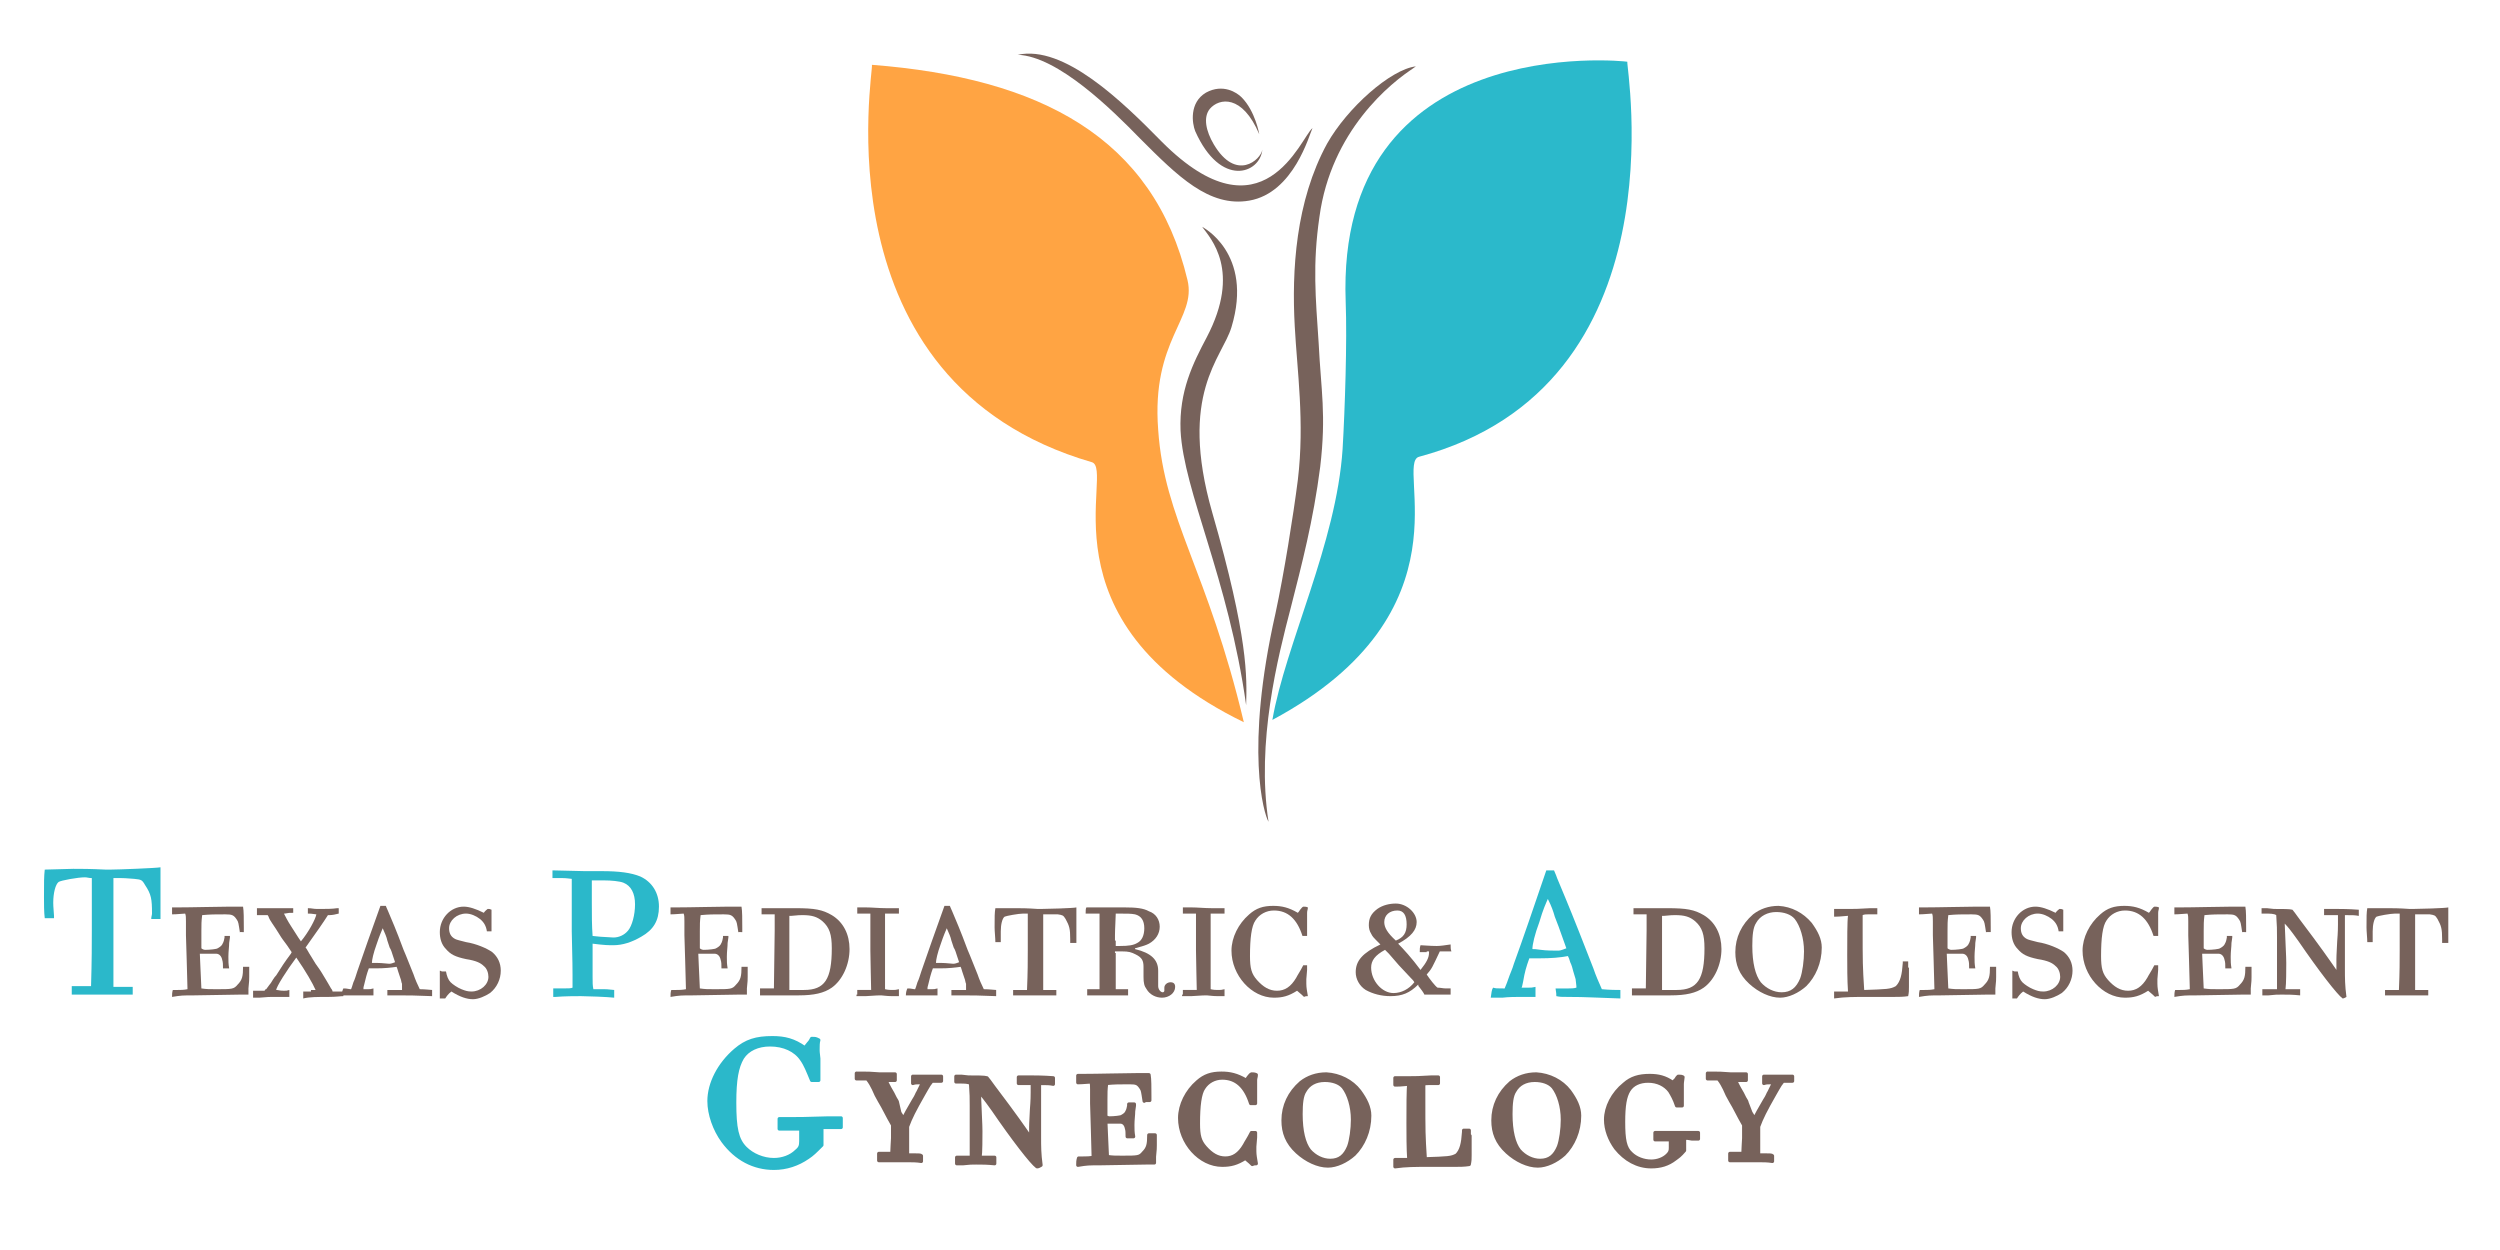 <?xml version="1.0" encoding="utf-8"?>
<!-- Generator: Adobe Illustrator 25.4.1, SVG Export Plug-In . SVG Version: 6.00 Build 0)  -->
<svg version="1.1" baseProfile="tiny" id="Layer_1" xmlns="http://www.w3.org/2000/svg" xmlns:xlink="http://www.w3.org/1999/xlink"
	 x="0px" y="0px" viewBox="0 0 324 162" overflow="visible" xml:space="preserve">
<g id="Favorite">
</g>
<path fill-rule="evenodd" fill="none" stroke="#72727C" stroke-width="1.991" stroke-linecap="round" stroke-miterlimit="10" d="
	M425.7,52"/>
<path fill-rule="evenodd" fill="#FFA443" d="M153.9,36.3c1.2,5-4.7,7.7-3.8,19.4c0.8,11.7,6.4,18.1,11.1,37.9
	c-26.9-13.1-16.6-32.8-19.7-33.7C105.7,49.5,113.3,8.9,113,8.4C134.8,10.1,149.5,17.8,153.9,36.3z"/>
<path fill-rule="evenodd" fill="#2BB9CB" d="M174.4,39.1c0.2,5.1-0.1,14-0.4,19.1c-0.8,12.2-7.4,25.3-9.1,35.1
	c26.1-14,15.8-33.2,19-34.1C218.2,50,210.7,8.5,210.9,8C210.4,7.9,173.1,4,174.4,39.1z"/>
<path fill="#77625B" d="M172,18.6c-4.1,7.5-4.6,16.5-4.2,23.7c0.3,5.7,1.3,12.4,0.4,19.9c-0.6,4.7-1.8,12.2-2.9,17.3
	c-4,17.7-1.5,26-0.9,27c-1.6-10.3,1.2-21.3,2.9-27.8c1.4-5.5,2.9-11.2,3.8-18.2c0.8-6.8,0.1-9.9-0.2-16c-0.4-6-0.8-10.2,0.1-16.4
	c1.5-11.1,9.2-17.4,12.4-19.4c-0.6,0.4-0.5,0.3,0.1-0.1C180.2,9,174.6,14,172,18.6z"/>
<path fill="#77625B" d="M150.6,18.4c-5.2-5.3-12.7-12.6-18.7-11.3c5.2,0.2,12.2,7.1,15.9,10.9c4.8,4.8,8.9,8.9,14.1,8
	c5.8-1,7.8-8.6,8.2-9.4C168.6,17.8,163.7,31.5,150.6,18.4z"/>
<path fill="#77625B" d="M157.3,18.7c-1-1.7-1.4-3.5-0.5-4.6c1.2-1.4,4.2-1.9,6.4,3.3c0,0-0.5-3-2.3-4.8c-0.6-0.6-2.4-1.8-4.6-0.6
	c-2.2,1.3-1.8,4-1.4,5c3.3,7.4,8.4,5.5,8.7,2.4C163.4,20.7,160.2,23.6,157.3,18.7z"/>
<path fill="#77625B" d="M159.6,42.4c2.9-9.6-3.8-13-3.8-13c1.1,1.5,5.1,5.7,0.6,14.3c-1.8,3.4-3.6,7-3.4,12.1
	c0.4,7.9,6.2,19.1,8.5,35.6c0.1-3.6,0.3-8.7-4.4-25C152.7,51,158.4,46.4,159.6,42.4z"/>
<rect y="0" fill-rule="evenodd" fill="none" width="324" height="162"/>
<g>
	<path fill="#2BB8CA" d="M14.7,114c0,0.8,0,3.9,0,7.7l0,6.2c0.1,0,0.1,0,0.2,0c0.1,0,0.2,0,0.3,0c0.2,0,0.3,0,0.4,0l1.6,0v0.2v0.3
		v0.2v0.3c-0.2,0-0.3,0-0.3,0l-0.7,0l-6.2,0H9.7H9.3v-0.2v-0.3c0-0.1,0-0.1,0-0.6l0.4,0l0.5,0c0.2,0,0.4,0,0.6,0c0.1,0,0.3,0,0.5,0
		c0.3,0,0.4,0,0.5,0c0.1-3.3,0.1-5.5,0.1-7.2l0-6.8c-0.4,0-0.6-0.1-0.9-0.1c-0.9,0-3.1,0.4-3.4,0.6c-0.4,0.3-0.7,1.4-0.7,2.7
		c0,0.3,0,0.3,0.1,1.7v0.3c-0.2,0-0.3,0-0.5,0H6H5.8c-0.1-0.7-0.1-2-0.1-2.7c0-2,0-2.7,0.1-3.6l3.7-0.1c0.9,0,2.2,0,4.2,0.1h0.6
		c1,0,6.1-0.2,6.5-0.3c0,0.4,0,1.4,0,3.9v1.4v0.9v0.5c-0.2,0-0.2,0-0.7,0h-0.2h-0.3c0-0.3,0.1-0.5,0.1-0.7c0-1.9-0.1-2.5-0.9-3.7
		c-0.4-0.7-0.5-0.7-1.4-0.8c-0.3,0-1-0.1-1.7-0.1l-0.7,0H14.7z"/>
	<path fill="#77625B" d="M31.1,120.9c-0.2-1.3-0.2-1.4-0.4-1.7c-0.4-0.6-0.6-0.7-1.5-0.7c-1.4,0-1.9,0-3,0.1
		c-0.1,0.8-0.1,1.2-0.1,2.1c0,0,0,0.8,0,2.2c0.1,0.1,0.3,0.2,0.5,0.2c0.6,0,1.5-0.1,1.6-0.2c0.2-0.1,0.5-0.3,0.6-0.5
		c0.1-0.2,0.2-0.3,0.3-0.9l0-0.2l0.1,0h0.2c0.1,0,0.1,0,0.4,0l0,0.2l-0.1,0.7c0,0.5-0.1,1.1-0.1,1.8c0,0.6,0,0.9,0.1,1.5
		c-0.2,0-0.2,0-0.4,0c-0.2,0-0.2,0-0.4,0c0-0.5,0-0.8-0.1-1.1c-0.1-0.5-0.4-0.8-0.8-0.8c-0.1,0-0.3,0-0.4,0l-0.5,0h-0.5
		c-0.1,0-0.3,0-0.7,0c0,0.6,0.1,1.8,0.2,4.5c0.7,0.1,1,0.1,1.9,0.1c2.1,0,2.3,0,2.8-0.6c0.6-0.6,0.7-1.1,0.7-2.3c0.2,0,0.3,0,0.8,0
		v0.2l0,1.1c0,0.3,0,0.6-0.1,1.5c0,0.4,0,0.5,0,0.8c-0.5,0-0.7,0-1.1,0c-0.3,0-5.5,0.1-6,0.1c-1.4,0-1.6,0-2.8,0.2
		c0-0.3,0-0.6,0.1-0.9c0.2,0,0.3,0,0.6,0c0.4,0,0.8,0,1.3-0.1c0-0.8-0.2-6.7-0.2-7c0-0.5,0-0.6,0-1.3c0-0.2,0-0.4,0-0.5
		c0-0.4,0-0.8-0.1-1c-0.2,0-1.1,0.1-1.7,0.1l0-0.8c0,0,0-0.1,0-0.1c0.3,0,0.4,0,0.6,0c1.9,0,5.6-0.1,6.9-0.1l1,0c0.4,0,0.4,0,0.7,0
		c0.1,0.5,0.1,1.7,0.1,2.7c0,0.3,0,0.3,0,0.6H31.1z"/>
	<path fill="#77625B" d="M40.3,128.3c0.2,0,0.3,0,0.6,0c-0.4-0.9-1.2-2.3-2.5-4.2c-1.2,1.6-2.6,3.8-2.6,4.2c0.3,0,0.4,0.1,1,0.1
		c0.3,0,0.4,0,0.7-0.1c0,0.3,0,0.3,0,0.4v0.5l-0.2,0H37l-0.4,0l-1.3,0c-0.3,0-0.6,0-1.7,0.1l-0.4,0c-0.2,0-0.2,0-0.4,0
		c0-0.3,0-0.5,0-0.6c0-0.1,0-0.2,0-0.3h0.3c0.2,0,0.4,0,0.7,0c0.3,0,0.4,0,0.5,0c0-0.1,0.1-0.2,0.2-0.2c0.3-0.4,0.5-0.7,0.6-0.8
		c0.2-0.3,0.4-0.7,0.7-1c0.7-1.1,1-1.6,1.9-2.8l0.1-0.2c-0.4-0.6-0.8-1.2-1.2-1.7c-0.1-0.1-0.8-1.3-1.3-2c-0.2-0.3-0.4-0.6-0.5-0.9
		c0-0.1-0.1-0.1-0.1-0.2h-0.1h-0.3c0,0-0.1,0-0.2,0h-0.1l-0.5,0h-0.2v-0.1c0,0,0-0.2,0-0.4V118c0-0.1,0-0.1,0-0.3c0.2,0,0.2,0,0.3,0
		l0.5,0l0.6,0H35c0.1,0,1.8,0,2.1,0c0.3,0,0.5,0,0.9,0v0.1v0.1c0,0.2,0,0.2,0,0.4c-0.5,0-0.6,0-1.1,0.1h-0.1c0.1,0.2,0.5,1,0.9,1.6
		c0.6,0.9,0.8,1.3,1.3,2c1-1.2,1.9-2.9,2-3.5c-0.7-0.1-0.8-0.1-1.1-0.1c0-0.2,0-0.5,0-0.7c0.5,0,0.7,0.1,1.2,0.1h0.4
		c0.7,0,1.6,0,2.2-0.1h0.2c0,0.3,0,0.5,0,0.7c-0.4,0.1-0.8,0.2-1.2,0.2h-0.2c-0.5,0.8-1.4,2.1-2.9,4.2c0.1,0.1,0.1,0.1,0.5,0.8
		c0.1,0.2,0.4,0.6,0.8,1.3c0.8,1.1,0.8,1.2,1.3,2c0.2,0.3,0.4,0.7,0.7,1.2c0.1,0.1,0.2,0.3,0.2,0.4h0l0.3,0h0.2c0.2,0,0.3,0,0.7,0
		l0.2,0c0,0.1,0,0.1,0,0.2v0.4c-0.4,0-0.9,0.1-1.9,0.1c-1.5,0-2.5,0-3.3,0.2v-0.7c0,0,0-0.1,0-0.2c0.2,0,0.2,0,0.7,0H40.3z"/>
	<path fill="#77625B" d="M52.1,127.5c-0.1-0.2-0.1-0.5-0.2-0.7c-0.1-0.3-0.2-0.6-0.3-0.9c-0.1-0.3-0.1-0.4-0.2-0.6
		c-0.7,0.1-1.5,0.2-2.7,0.2c-0.6,0-0.7,0-0.9,0c-0.3,0.8-0.4,1.3-0.6,2.1c-0.1,0.3-0.1,0.4-0.1,0.6c0.2,0,0.3,0,0.6,0
		c0.3,0,0.3,0,0.7-0.1c0,0.4,0,0.5,0,0.9h-0.2l-0.4,0c-0.2,0-0.5,0-0.8,0c-0.4,0-1.1,0-1.6,0c-0.4,0-0.6,0-0.8,0h-0.3
		c0-0.4,0.1-0.7,0.2-0.9c0.3,0,0.3,0,0.9,0.1l0.1,0c0.1-0.2,0.1-0.3,0.3-0.9c0.2-0.4,0.3-0.8,0.5-1.4c0.8-2.3,1.8-5.2,3-8.5
		c0.1,0,0.3,0,0.3,0c0.1,0,0.2,0,0.4,0c0.1,0.2,0.1,0.3,0.3,0.7c0.5,1.2,1,2.3,2,5c0.4,0.9,0.8,2,1.3,3.2c0.2,0.6,0.5,1.3,0.8,1.9
		c0.7,0,1.4,0.1,1.6,0.1v0.3l0,0.3v0.2c-2.3-0.1-3-0.1-4.8-0.1c-0.6,0-0.7,0-1,0c0-0.1,0-0.3,0-0.7h0.2l1,0c0.2,0,0.5,0,0.7,0l0-0.1
		L52.1,127.5z M50.2,121.9c-0.1-0.5-0.3-0.9-0.6-1.6c-0.2,0.5-0.4,0.9-0.8,2.1c-0.4,1.1-0.6,2-0.6,2.4c0.2,0,0.3,0,0.8,0
		c0.5,0,1.2,0.1,1.4,0.1c0.2,0,0.3,0,0.8-0.2l-0.3-0.9c-0.1-0.3-0.2-0.7-0.4-1L50.2,121.9z"/>
	<path fill="#77625B" d="M57.8,125.9c0.1,0.6,0.3,1.1,0.6,1.4c0.3,0.3,0.9,0.7,1.4,0.9c0.5,0.2,0.8,0.3,1.3,0.3
		c1.2,0,2.2-0.9,2.2-1.9c0-0.5-0.2-1.1-0.6-1.4c-0.4-0.4-1-0.7-2.3-0.9c-1.4-0.3-2-0.6-2.6-1.3c-0.6-0.6-0.8-1.4-0.8-2.2
		c0-1.8,1.4-3.3,3.1-3.3c0.7,0,1.6,0.3,2.6,0.8c0.2-0.3,0.4-0.4,0.5-0.5h0.1c0.1,0,0.2,0,0.4,0.1v0.2l0,0.6c0,0.4,0,1.1,0,1.6v0.2
		v0.2c-0.2,0-0.2,0-0.4,0c-0.1,0-0.1,0-0.2,0c-0.1-0.7-0.4-1.2-0.9-1.6s-1.2-0.7-1.8-0.7c-1.2,0-2.2,0.9-2.2,1.9
		c0,0.6,0.2,1.1,0.8,1.4c0.2,0.1,0.6,0.2,1.4,0.4c1.3,0.2,2.7,0.8,3.4,1.3c0.7,0.6,1.1,1.4,1.1,2.4c0,1.1-0.5,2.2-1.4,2.9
		c-0.6,0.4-1.5,0.8-2.2,0.8c-0.8,0-1.7-0.3-2.8-1c-0.4,0.3-0.6,0.6-0.8,0.9c-0.1,0-0.2,0-0.3,0c-0.1,0-0.1,0-0.2,0H57
		c0-0.3,0-0.4,0-0.9l0-0.8l0-0.9c0-0.2,0-0.3,0-1c0.1,0,0.2,0.1,0.3,0.1l0.1,0L57.8,125.9z"/>
	<path fill="#2BB8CA" d="M76.8,122.8v0.7c0,0.5,0,2.7,0,3.1c0,0.8,0,1.1,0.1,1.6c0.2,0,0.3,0,1.4,0c0.1,0,0.5,0,1.3,0.1v0.5v0.5
		c-0.8-0.1-3.6-0.2-4.3-0.2c-0.7,0-2.1,0-3.3,0.1h-0.3l0-1.1h0.3h0.7c1,0,1.3,0,1.5-0.1c0-0.3,0-0.3,0-1.7c0-0.6,0-1.4-0.1-5.6v-0.6
		c0-0.7,0-1.6,0-2.2l0-1.7c0-0.2,0-0.6,0-1.3v-1c-0.2,0-0.6-0.1-1.2-0.1l-0.6,0l-0.4,0h-0.3c0-0.3,0-0.4,0-0.7c0-0.1,0-0.2,0-0.3
		c0.5,0,3.8,0.1,4.2,0.1l2.2,0c2.2,0,3.8,0.2,5,0.7c1.5,0.7,2.4,2.1,2.4,3.9c0,1.8-0.7,3-2.3,3.9c-1.2,0.7-2.4,1.1-3.6,1.1
		c-0.7,0-1.1,0-2.7-0.2V122.8z M76.8,121.3l1,0.1c0.4,0,1.3,0.1,1.7,0.1c0.7,0,1.4-0.3,1.9-0.9c0.5-0.6,0.9-2,0.9-3.4
		c0-1.4-0.5-2.4-1.5-2.8c-0.5-0.2-1.6-0.3-2.5-0.3l-1.6,0v1.2v1.6c0,1.7,0,3.1,0.1,4.4H76.8z"/>
	<path fill="#77625B" d="M95.7,120.9c-0.2-1.3-0.2-1.4-0.4-1.7c-0.4-0.6-0.6-0.7-1.5-0.7c-1.4,0-1.9,0-3,0.1
		c-0.1,0.8-0.1,1.2-0.1,2.1c0,0,0,0.8,0,2.2c0.1,0.1,0.3,0.2,0.5,0.2c0.6,0,1.5-0.1,1.6-0.2c0.2-0.1,0.5-0.3,0.6-0.5
		c0.1-0.2,0.2-0.3,0.3-0.9l0-0.2l0.1,0H94c0.1,0,0.1,0,0.4,0l0,0.2l-0.1,0.7c0,0.5-0.1,1.1-0.1,1.8c0,0.6,0,0.9,0.1,1.5
		c-0.2,0-0.2,0-0.4,0c-0.2,0-0.2,0-0.4,0c0-0.5,0-0.8-0.1-1.1c-0.1-0.5-0.4-0.8-0.8-0.8c-0.1,0-0.3,0-0.4,0l-0.5,0h-0.5
		c-0.1,0-0.3,0-0.7,0c0,0.6,0.1,1.8,0.2,4.5c0.7,0.1,1,0.1,1.9,0.1c2.1,0,2.3,0,2.8-0.6c0.6-0.6,0.7-1.1,0.7-2.3c0.2,0,0.3,0,0.8,0
		v0.2l0,1.1c0,0.3,0,0.6-0.1,1.5c0,0.4,0,0.5,0,0.8c-0.5,0-0.7,0-1.1,0c-0.3,0-5.5,0.1-6,0.1c-1.4,0-1.6,0-2.8,0.2
		c0-0.3,0-0.6,0.1-0.9c0.2,0,0.3,0,0.6,0c0.4,0,0.8,0,1.3-0.1c0-0.8-0.2-6.7-0.2-7c0-0.5,0-0.6,0-1.3c0-0.2,0-0.4,0-0.5
		c0-0.4,0-0.8-0.1-1c-0.2,0-1.1,0.1-1.7,0.1l0-0.8c0,0,0-0.1,0-0.1c0.3,0,0.4,0,0.6,0c1.9,0,5.6-0.1,6.9-0.1l1,0c0.4,0,0.4,0,0.7,0
		c0.1,0.5,0.1,1.7,0.1,2.7c0,0.3,0,0.3,0,0.6H95.7z"/>
	<path fill="#77625B" d="M100.4,120.6c0-0.8,0-1.2,0-2.1c-0.3,0-0.5,0-0.7,0c0,0-0.4,0-1,0c0-0.1,0-0.1,0-0.2c0-0.2,0-0.5,0-0.6
		c0.1,0,0.1,0,0.2,0c0.2,0,1,0,1.1,0c2.1,0,2.1,0,3.1,0c2.5,0,3.5,0.2,4.7,0.9c1.5,0.9,2.3,2.5,2.3,4.4c0,2-0.9,4-2.3,5
		c-1,0.7-2.3,1-4.3,1c-0.3,0-0.3,0-1.7,0c-0.4,0-0.8,0-1.1,0s-1,0-2.2,0c0-0.2,0-0.3,0-0.6c0-0.1,0-0.2,0-0.3c0.6,0,0.7,0,1,0
		c0.2,0,0.4,0,0.8,0L100.4,120.6z M102.3,120.6c0,1.7,0,4.3,0,7.7c0.2,0,0.2,0,1.1,0c0.3,0,0.6,0,0.8,0c2.7,0,3.6-1.4,3.6-5.4
		c0-1.8-0.3-2.7-1.2-3.5c-0.7-0.6-1.4-0.8-2.6-0.8c-0.4,0-0.4,0-1.5,0.1h-0.2V120.6z"/>
	<path fill="#77625B" d="M111.1,128.9l0-0.3v-0.1v-0.1v-0.1h0.1l0.5,0c0.3,0,0.9,0,1.2,0c0-0.5-0.1-4-0.1-5.1l0-4.8
		c-0.1,0-0.1,0-0.2,0c-0.3,0-0.9,0-1.3,0c0,0-0.1,0-0.2,0v-0.2v-0.6l0.3,0l0.8,0c0.8,0,1.7,0.1,2.6,0.1c0.3,0,1.1,0,1.7,0v0.1v0.2
		v0.2v0.2c-0.1,0-0.2,0-0.2,0l-0.8,0l-0.6,0c0,0-0.1,0-0.2,0v0.2l0,0.5c0,0.2,0,0.7,0,0.9c0,0.3,0,0.3,0,1.7v0.9v1.6l0,1.7v1.3l0,1
		c0.4,0.1,0.7,0.1,1,0.1c0.3,0,0.4,0,0.8-0.1v0.2v0.3v0.2v0.2c-0.4,0-0.5,0-0.9,0c-0.7,0-1.2-0.1-1.4-0.1c-0.4,0-0.4,0-2,0.1
		c-0.6,0-0.7,0-1.2,0V128.9z"/>
	<path fill="#77625B" d="M125.2,127.5c-0.1-0.2-0.1-0.5-0.2-0.7c-0.1-0.3-0.2-0.6-0.3-0.9c-0.1-0.3-0.1-0.4-0.2-0.6
		c-0.7,0.1-1.5,0.2-2.7,0.2c-0.6,0-0.7,0-0.9,0c-0.3,0.8-0.4,1.3-0.6,2.1c-0.1,0.3-0.1,0.4-0.1,0.6c0.2,0,0.3,0,0.6,0
		c0.3,0,0.3,0,0.7-0.1c0,0.4,0,0.5,0,0.9h-0.2l-0.4,0c-0.2,0-0.5,0-0.8,0c-0.4,0-1.1,0-1.6,0c-0.4,0-0.6,0-0.8,0h-0.3
		c0-0.4,0.1-0.7,0.2-0.9c0.3,0,0.3,0,0.9,0.1l0.1,0c0.1-0.2,0.1-0.3,0.3-0.9c0.2-0.4,0.3-0.8,0.5-1.4c0.8-2.3,1.8-5.2,3-8.5
		c0.1,0,0.3,0,0.3,0c0.1,0,0.2,0,0.4,0c0.1,0.2,0.1,0.3,0.3,0.7c0.5,1.2,1,2.3,2,5c0.4,0.9,0.8,2,1.3,3.2c0.2,0.6,0.5,1.3,0.8,1.9
		c0.7,0,1.4,0.1,1.6,0.1v0.3l0,0.3v0.2c-2.3-0.1-3-0.1-4.8-0.1c-0.6,0-0.7,0-1,0c0-0.1,0-0.3,0-0.7h0.2l1,0c0.2,0,0.5,0,0.7,0l0-0.1
		L125.2,127.5z M123.3,121.9c-0.1-0.5-0.3-0.9-0.6-1.6c-0.2,0.5-0.4,0.9-0.8,2.1c-0.4,1.1-0.6,2-0.6,2.4c0.2,0,0.3,0,0.8,0
		c0.5,0,1.2,0.1,1.4,0.1c0.2,0,0.3,0,0.8-0.2l-0.3-0.9c-0.1-0.3-0.2-0.7-0.4-1L123.3,121.9z"/>
	<path fill="#77625B" d="M135.2,118.5c0,0.6,0,2.8,0,5.4l0,4.4c0,0,0.1,0,0.1,0c0,0,0.1,0,0.2,0c0.1,0,0.2,0,0.3,0l1.1,0v0.1v0.2
		v0.2v0.2c-0.1,0-0.2,0-0.2,0l-0.5,0l-4.3,0h-0.3h-0.3v-0.1v-0.2c0-0.1,0-0.1,0-0.4l0.3,0l0.3,0c0.2,0,0.3,0,0.4,0
		c0.1,0,0.2,0,0.4,0c0.2,0,0.3,0,0.4,0c0.1-2.3,0.1-3.8,0.1-5.1l0-4.8c-0.3,0-0.4,0-0.6,0c-0.6,0-2.2,0.3-2.4,0.4
		c-0.3,0.2-0.5,1-0.5,1.9c0,0.2,0,0.2,0,1.2v0.2c-0.2,0-0.2,0-0.3,0h-0.3H129c0-0.5-0.1-1.4-0.1-1.9c0-1.4,0-1.9,0.1-2.5l2.6,0
		c0.7,0,1.5,0,2.9,0.1h0.4c0.7,0,4.3-0.1,4.6-0.2c0,0.3,0,0.9,0,2.7v0.9v0.6v0.4c-0.1,0-0.1,0-0.5,0h-0.1h-0.2c0-0.2,0-0.3,0-0.5
		c0-1.3-0.1-1.7-0.6-2.6c-0.3-0.5-0.4-0.5-1-0.6c-0.2,0-0.7,0-1.2,0l-0.5,0H135.2z"/>
	<path fill="#77625B" d="M144.6,123.5v0.6v0.9c0,0.6,0,1,0,1.2c0,0.7,0,1.6,0,2l1.4,0h0.2v0.4v0.4c-0.5,0-1.3,0-2.6,0
		c-1,0-1.9,0-2.7,0v-0.4c0-0.2,0-0.2,0-0.4c0.6,0,1.2,0,1.6,0c0-1.7,0-2.9,0-5.1l0-4.3v-0.4c-0.7,0-0.9,0-1.3,0c-0.1,0-0.2,0-0.5,0
		c0-0.3,0-0.7,0.1-0.8l0.5,0c1,0,1.3,0,1.8,0c0.5,0,1.4,0,2.7,0c1.4,0,2.4,0.1,3.1,0.5c0.9,0.3,1.4,1.1,1.4,2c0,0.9-0.5,1.7-1.4,2.2
		c-0.4,0.2-0.7,0.3-1.8,0.6v0.1c2.1,0.5,3,1.4,3,2.8c0,0.2,0,0.2,0,1.3c0,0.4,0,0.6,0,0.7c0,0.4,0.3,0.8,0.6,0.8
		c0.1,0,0.2-0.1,0.2-0.2c0-0.1,0-0.1,0-0.3c0,0,0-0.1,0-0.1c0-0.4,0.4-0.7,0.8-0.7c0.4,0,0.6,0.2,0.6,0.6c0,0.8-0.8,1.4-1.7,1.4
		c-0.8,0-1.6-0.4-2-1.1c-0.3-0.4-0.4-0.8-0.4-1.6v-0.6c0-0.3,0-0.5,0-0.7c0-0.8-0.2-1.2-1-1.6c-0.6-0.3-0.9-0.4-1.8-0.4
		c-0.3,0-0.5,0-0.9,0V123.5z M144.6,121.9c0,0.4,0,0.4,0,0.7c0.2,0,0.3,0,0.5,0c1.2,0,1.8-0.1,2.3-0.4c0.6-0.3,0.9-1,0.9-1.9
		c0-1-0.4-1.6-1.2-1.8c-0.5-0.1-1-0.1-2.5-0.1c0,0.5-0.1,2-0.1,2.8V121.9z"/>
	<path fill="#77625B" d="M153.3,128.9l0-0.3v-0.1v-0.1v-0.1h0.1l0.5,0c0.3,0,0.9,0,1.2,0c0-0.5-0.1-4-0.1-5.1l0-4.8
		c-0.1,0-0.1,0-0.2,0c-0.3,0-0.9,0-1.3,0c0,0-0.1,0-0.2,0v-0.2v-0.6l0.3,0l0.8,0c0.8,0,1.7,0.1,2.6,0.1c0.3,0,1.1,0,1.7,0v0.1v0.2
		v0.2v0.2c-0.1,0-0.2,0-0.2,0l-0.8,0l-0.6,0c0,0-0.1,0-0.2,0v0.2l0,0.5c0,0.2,0,0.7,0,0.9c0,0.3,0,0.3,0,1.7v0.9v1.6l0,1.7v1.3l0,1
		c0.4,0.1,0.7,0.1,1,0.1c0.3,0,0.4,0,0.8-0.1v0.2v0.3v0.2v0.2c-0.4,0-0.5,0-0.9,0c-0.7,0-1.2-0.1-1.4-0.1c-0.4,0-0.4,0-2,0.1
		c-0.6,0-0.7,0-1.2,0V128.9z"/>
	<path fill="#77625B" d="M169.3,126.9c0,0.3,0,0.5,0,0.6c0,0.5,0.1,1,0.2,1.6c-0.2,0-0.3,0-0.5,0.1c-0.1-0.1-0.4-0.4-0.9-0.8
		c-1.1,0.7-1.9,0.9-3,0.9c-2.9,0-5.5-2.9-5.5-6.1c0-1.7,0.9-3.5,2.3-4.7c0.9-0.8,1.8-1.1,3.1-1.1c1.1,0,2,0.2,3.2,0.9
		c0.1-0.1,0.1-0.1,0.3-0.4c0.2-0.2,0.2-0.3,0.4-0.4c0.2,0,0.4,0,0.6,0.1c0,0.3-0.1,0.4-0.1,0.7c0,0.3,0,0.3,0,1.2c0,0.2,0,0.4,0,0.5
		c0,0.1,0,0.3,0,0.6v0.3v0.4c-0.1,0-0.2,0-0.3,0c-0.1,0-0.2,0-0.3,0c-0.7-2.2-1.9-3.3-3.7-3.3c-1,0-1.9,0.5-2.4,1.3
		c-0.5,0.7-0.7,2.3-0.7,4.6c0,1.6,0.2,2.3,0.9,3.1c0.8,0.9,1.6,1.4,2.6,1.4c1,0,1.8-0.5,2.5-1.7c0.2-0.4,0.5-0.8,0.9-1.6
		c0.1,0,0.1,0,0.2,0c0.1,0,0.2,0,0.3,0c0,0.2,0,0.2,0,0.6L169.3,126.9z"/>
	<path fill="#77625B" d="M184.9,123.4c-0.5,0-0.6,0-0.9,0c0-0.4,0-0.6,0.1-0.9c0.2,0,1.3,0.1,2.1,0.1c0.5,0,1.1-0.1,1.8-0.2
		c0,0.4,0,0.6,0.1,0.9c-0.5,0-0.6,0-0.8,0c-0.5,0-0.6,0-0.7,0c-1,2.1-1,2.2-1.7,3c0.4,0.6,1.1,1.5,1.4,1.7c0.4,0,0.7,0.1,1.1,0.1
		h0.6v0.2c0,0.1,0,0.4,0,0.6l-0.3,0l-0.7,0c-0.3,0-0.6,0-0.9,0c-0.4,0-0.8,0-1.5,0l-0.1-0.2l-0.2-0.3c-0.1-0.1-0.2-0.3-0.3-0.4
		c-0.1-0.1-0.2-0.2-0.2-0.4c-1.1,1.1-2.1,1.5-3.6,1.5c-1.2,0-2.3-0.3-3.2-0.8c-0.8-0.5-1.3-1.4-1.3-2.3c0-1.5,0.9-2.5,3.2-3.6
		l-0.1-0.1c-0.9-0.9-0.9-0.9-1.1-1.3c-0.2-0.3-0.3-0.7-0.3-1.1c0-0.9,0.3-1.5,1.1-2.1c0.7-0.5,1.6-0.7,2.4-0.7
		c1.4,0,2.7,1.2,2.7,2.4c0,1-0.7,1.9-2.4,2.8c0.6,0.6,1.8,1.9,2.9,3.4c0.8-1,1.1-1.6,1.1-2.2c0,0,0-0.1,0-0.2H184.9z M179.5,123.1
		c-1.3,0.7-1.8,1.4-1.8,2.3c0,1.7,1.4,3.3,2.9,3.3c1,0,2-0.5,2.7-1.4c-0.1-0.2-0.3-0.4-0.5-0.6l-1.5-1.6l-1.3-1.5l-0.3-0.3
		L179.5,123.1z M182.3,119.8c0-1.2-0.4-1.8-1.2-1.8c-1,0-1.7,0.6-1.7,1.5c0,0.7,0.4,1.4,1.5,2.4
		C181.9,121.5,182.3,120.9,182.3,119.8z"/>
	<path fill="#2BB8CA" d="M204.2,126.9c-0.1-0.3-0.2-0.7-0.3-1c-0.1-0.4-0.2-0.8-0.4-1.2c-0.1-0.4-0.2-0.6-0.3-0.8
		c-1,0.2-2.1,0.3-3.8,0.3c-0.8,0-1,0-1.2,0c-0.4,1.1-0.6,1.8-0.8,3c-0.1,0.4-0.1,0.6-0.2,0.8c0.3,0,0.4,0,0.9,0c0.4,0,0.4,0,0.9-0.1
		c0,0.6,0,0.7,0,1.3h-0.3l-0.6,0c-0.3,0-0.7,0-1.1,0c-0.5,0-1.5,0-2.3,0.1c-0.5,0-0.9,0-1.1,0h-0.4c0.1-0.6,0.1-1,0.3-1.3
		c0.4,0.1,0.4,0.1,1.3,0.1l0.2,0c0.1-0.3,0.2-0.4,0.5-1.3c0.2-0.6,0.5-1.2,0.7-1.9c1.2-3.3,2.6-7.4,4.2-12.1c0.2,0,0.4,0,0.5,0
		c0.1,0,0.3,0,0.5,0c0.1,0.3,0.2,0.4,0.4,1c0.7,1.7,1.4,3.3,2.9,7.1c0.5,1.3,1.1,2.8,1.8,4.6c0.3,0.9,0.7,1.8,1.1,2.7
		c1,0.1,2,0.1,2.4,0.1v0.4l0,0.4v0.3c-3.4-0.1-4.3-0.2-6.8-0.2c-0.9,0-1,0-1.5-0.1c0-0.2,0-0.4-0.1-1h0.3l1.4,0c0.3,0,0.7,0,1-0.1
		l0-0.2L204.2,126.9z M201.5,118.8c-0.2-0.7-0.4-1.3-0.9-2.3c-0.3,0.7-0.6,1.3-1.1,3c-0.6,1.6-0.9,2.9-0.9,3.5c0.3,0,0.4,0,1.1,0.1
		c0.7,0.1,1.7,0.1,2.1,0.1s0.4,0,1.2-0.3l-0.5-1.4c-0.2-0.5-0.3-0.9-0.5-1.4L201.5,118.8z"/>
	<path fill="#77625B" d="M213.4,120.6c0-0.8,0-1.2,0-2.1c-0.3,0-0.5,0-0.7,0c0,0-0.4,0-1,0c0-0.1,0-0.1,0-0.2c0-0.2,0-0.5,0-0.6
		c0.1,0,0.1,0,0.2,0c0.2,0,1,0,1.1,0c2.1,0,2.1,0,3.1,0c2.5,0,3.5,0.2,4.7,0.9c1.5,0.9,2.3,2.5,2.3,4.4c0,2-0.9,4-2.3,5
		c-1,0.7-2.3,1-4.3,1c-0.3,0-0.3,0-1.7,0c-0.4,0-0.8,0-1.1,0s-1,0-2.2,0c0-0.2,0-0.3,0-0.6c0-0.1,0-0.2,0-0.3c0.6,0,0.7,0,1,0
		c0.2,0,0.4,0,0.8,0L213.4,120.6z M215.4,120.6c0,1.7,0,4.3,0,7.7c0.2,0,0.2,0,1.1,0c0.3,0,0.6,0,0.8,0c2.7,0,3.6-1.4,3.6-5.4
		c0-1.8-0.3-2.7-1.2-3.5c-0.7-0.6-1.4-0.8-2.6-0.8c-0.4,0-0.4,0-1.5,0.1h-0.2V120.6z"/>
	<path fill="#77625B" d="M234.8,119.6c0.8,1.1,1.3,2.1,1.3,3.2c0,2-0.8,3.8-2,5c-1,0.9-2.3,1.5-3.4,1.5c-1.3,0-2.8-0.7-4-1.8
		c-1.3-1.2-1.8-2.5-1.8-4.1c0-1.9,0.8-3.6,2.3-4.9c0.9-0.7,2-1.1,3.3-1.1C232.2,117.5,233.7,118.3,234.8,119.6z M227.6,119.6
		c-0.4,0.6-0.5,1.6-0.5,3c0,2.2,0.4,3.8,1.1,4.7c0.7,0.8,1.7,1.3,2.7,1.3c1.2,0,1.9-0.6,2.4-1.8c0.3-0.8,0.5-2.3,0.5-3.5
		c0-1.7-0.5-3.3-1.2-4.2c-0.5-0.6-1.4-0.9-2.4-0.9C229.1,118.2,228.1,118.7,227.6,119.6z"/>
	<path fill="#77625B" d="M247.4,125.4c0,0.4,0,0.7,0,1c0,0.6,0,0.8,0,1.5c0,0.5,0,0.7-0.1,1.2c-0.6,0.1-1.3,0.1-1.8,0.1
		c-0.1,0-0.4,0-0.8,0l-2.6,0c-1.8,0-3,0-4.4,0.2l0-0.2v-0.3l0-0.3l0-0.1l0.7,0l1.1,0c-0.1-1.4-0.1-3.4-0.1-4.7c0-2,0-4.5,0.1-5.1
		h-0.1c-0.2,0-0.9,0.1-1.5,0.1l-0.2,0v-0.2l0-0.3V118v-0.2l2,0c0.8,0,0.9,0,2.7-0.1h0.5c0.2,0,0.2,0,0.4,0c0,0.2,0,0.3,0,0.4
		s0,0.2,0,0.4c-0.1,0-0.2,0-0.3,0c-0.1,0-0.2,0-0.4,0c-0.2,0-0.4,0-0.5,0c-0.2,0-0.5,0-0.7,0.1c0,0.1,0,0.6,0,1.5c0,4.8,0,5,0.2,8.2
		c2.9-0.1,3.4-0.1,4.1-0.5c0.6-0.6,0.8-1.5,0.9-3l0-0.2c0.2,0,0.2,0,0.6,0h0.1c0,0.1,0,0.2,0,0.3V125.4z"/>
	<path fill="#77625B" d="M257.4,120.9c-0.2-1.3-0.2-1.4-0.4-1.7c-0.4-0.6-0.6-0.7-1.5-0.7c-1.4,0-1.9,0-3,0.1
		c-0.1,0.8-0.1,1.2-0.1,2.1c0,0,0,0.8,0,2.2c0.1,0.1,0.3,0.2,0.5,0.2c0.6,0,1.5-0.1,1.6-0.2c0.2-0.1,0.5-0.3,0.6-0.5
		c0.1-0.2,0.2-0.3,0.3-0.9l0-0.2l0.1,0h0.2c0.1,0,0.1,0,0.4,0l0,0.2l-0.1,0.7c0,0.5-0.1,1.1-0.1,1.8c0,0.6,0,0.9,0.1,1.5
		c-0.2,0-0.2,0-0.4,0c-0.2,0-0.2,0-0.4,0c0-0.5,0-0.8-0.1-1.1c-0.1-0.5-0.4-0.8-0.8-0.8c-0.1,0-0.3,0-0.4,0l-0.5,0H253
		c-0.1,0-0.3,0-0.7,0c0,0.6,0.1,1.8,0.2,4.5c0.7,0.1,1,0.1,1.9,0.1c2.1,0,2.3,0,2.8-0.6c0.6-0.6,0.7-1.1,0.7-2.3c0.2,0,0.3,0,0.8,0
		v0.2l0,1.1c0,0.3,0,0.6-0.1,1.5c0,0.4,0,0.5,0,0.8c-0.5,0-0.7,0-1.1,0c-0.3,0-5.5,0.1-6,0.1c-1.4,0-1.6,0-2.8,0.2
		c0-0.3,0-0.6,0.1-0.9c0.2,0,0.3,0,0.6,0c0.4,0,0.8,0,1.3-0.1c0-0.8-0.2-6.7-0.2-7c0-0.5,0-0.6,0-1.3c0-0.2,0-0.4,0-0.5
		c0-0.4,0-0.8-0.1-1c-0.2,0-1.1,0.1-1.7,0.1l0-0.8c0,0,0-0.1,0-0.1c0.3,0,0.4,0,0.6,0c1.9,0,5.6-0.1,6.9-0.1l1,0c0.4,0,0.4,0,0.7,0
		c0.1,0.5,0.1,1.7,0.1,2.7c0,0.3,0,0.3,0,0.6H257.4z"/>
	<path fill="#77625B" d="M261.5,125.9c0.1,0.6,0.3,1.1,0.6,1.4c0.3,0.3,0.9,0.7,1.4,0.9c0.5,0.2,0.8,0.3,1.3,0.3
		c1.2,0,2.2-0.9,2.2-1.9c0-0.5-0.2-1.1-0.6-1.4c-0.4-0.4-1-0.7-2.3-0.9c-1.4-0.3-2-0.6-2.6-1.3c-0.6-0.6-0.8-1.4-0.8-2.2
		c0-1.8,1.4-3.3,3.1-3.3c0.7,0,1.6,0.3,2.6,0.8c0.2-0.3,0.4-0.4,0.5-0.5h0.1c0.1,0,0.2,0,0.4,0.1v0.2l0,0.6c0,0.4,0,1.1,0,1.6v0.2
		v0.2c-0.2,0-0.2,0-0.4,0c-0.1,0-0.1,0-0.2,0c-0.1-0.7-0.4-1.2-0.9-1.6s-1.2-0.7-1.8-0.7c-1.2,0-2.2,0.9-2.2,1.9
		c0,0.6,0.2,1.1,0.8,1.4c0.2,0.1,0.6,0.2,1.4,0.4c1.3,0.2,2.7,0.8,3.4,1.3c0.7,0.6,1.1,1.4,1.1,2.4c0,1.1-0.5,2.2-1.4,2.9
		c-0.6,0.4-1.5,0.8-2.2,0.8c-0.8,0-1.7-0.3-2.8-1c-0.4,0.3-0.6,0.6-0.8,0.9c-0.1,0-0.2,0-0.3,0c-0.1,0-0.1,0-0.2,0h-0.1
		c0-0.3,0-0.4,0-0.9l0-0.8l0-0.9c0-0.2,0-0.3,0-1c0.1,0,0.2,0.1,0.3,0.1l0.1,0L261.5,125.9z"/>
	<path fill="#77625B" d="M279.6,126.9c0,0.3,0,0.5,0,0.6c0,0.5,0.1,1,0.2,1.6c-0.2,0-0.3,0-0.5,0.1c-0.1-0.1-0.4-0.4-0.9-0.8
		c-1.1,0.7-1.9,0.9-3,0.9c-2.9,0-5.5-2.9-5.5-6.1c0-1.7,0.9-3.5,2.3-4.7c0.9-0.8,1.8-1.1,3.1-1.1c1.1,0,2,0.2,3.2,0.9
		c0.1-0.1,0.1-0.1,0.3-0.4c0.2-0.2,0.2-0.3,0.4-0.4c0.2,0,0.4,0,0.6,0.1c0,0.3-0.1,0.4-0.1,0.7c0,0.3,0,0.3,0,1.2c0,0.2,0,0.4,0,0.5
		c0,0.1,0,0.3,0,0.6v0.3v0.4c-0.1,0-0.2,0-0.3,0c-0.1,0-0.2,0-0.3,0c-0.7-2.2-1.9-3.3-3.7-3.3c-1,0-1.9,0.5-2.4,1.3
		c-0.5,0.7-0.7,2.3-0.7,4.6c0,1.6,0.2,2.3,0.9,3.1c0.8,0.9,1.6,1.4,2.6,1.4c1,0,1.8-0.5,2.5-1.7c0.2-0.4,0.5-0.8,0.9-1.6
		c0.1,0,0.1,0,0.2,0c0.1,0,0.2,0,0.3,0c0,0.2,0,0.2,0,0.6L279.6,126.9z"/>
	<path fill="#77625B" d="M290.6,120.9c-0.2-1.3-0.2-1.4-0.4-1.7c-0.4-0.6-0.6-0.7-1.5-0.7c-1.4,0-1.9,0-3,0.1
		c-0.1,0.8-0.1,1.2-0.1,2.1c0,0,0,0.8,0,2.2c0.1,0.1,0.3,0.2,0.5,0.2c0.6,0,1.5-0.1,1.6-0.2c0.2-0.1,0.5-0.3,0.6-0.5
		c0.1-0.2,0.2-0.3,0.3-0.9l0-0.2l0.1,0h0.2c0.1,0,0.1,0,0.4,0l0,0.2l-0.1,0.7c0,0.5-0.1,1.1-0.1,1.8c0,0.6,0,0.9,0.1,1.5
		c-0.2,0-0.2,0-0.4,0c-0.2,0-0.2,0-0.4,0c0-0.5,0-0.8-0.1-1.1c-0.1-0.5-0.4-0.8-0.8-0.8c-0.1,0-0.3,0-0.4,0l-0.5,0h-0.5
		c-0.1,0-0.3,0-0.7,0c0,0.6,0.1,1.8,0.2,4.5c0.7,0.1,1,0.1,1.9,0.1c2.1,0,2.3,0,2.8-0.6c0.6-0.6,0.7-1.1,0.7-2.3c0.2,0,0.3,0,0.8,0
		v0.2l0,1.1c0,0.3,0,0.6-0.1,1.5c0,0.4,0,0.5,0,0.8c-0.5,0-0.7,0-1.1,0c-0.3,0-5.5,0.1-6,0.1c-1.4,0-1.6,0-2.8,0.2
		c0-0.3,0-0.6,0.1-0.9c0.2,0,0.3,0,0.6,0c0.4,0,0.8,0,1.3-0.1c0-0.8-0.2-6.7-0.2-7c0-0.5,0-0.6,0-1.3c0-0.2,0-0.4,0-0.5
		c0-0.4,0-0.8-0.1-1c-0.2,0-1.1,0.1-1.7,0.1l0-0.8c0,0,0-0.1,0-0.1c0.3,0,0.4,0,0.6,0c1.9,0,5.6-0.1,6.9-0.1l1,0c0.4,0,0.4,0,0.7,0
		c0.1,0.5,0.1,1.7,0.1,2.7c0,0.3,0,0.3,0,0.6H290.6z"/>
	<path fill="#77625B" d="M294.7,117.8c1.1,0,2.1,0,2.4,0.1c0.1,0.1,0.4,0.5,0.9,1.2c2.8,3.7,3.9,5.3,4.8,6.6c0-0.4,0-0.5,0-0.6
		l0-0.8c0-0.3,0-0.3,0.1-2.3c0.1-1.2,0.1-1.9,0.1-2.2c0-0.3,0-0.6,0-1.2l-0.4,0c-0.4,0-0.5,0-0.8,0c-0.2,0-0.4,0-0.6,0v-0.8l0.3,0
		l0.4,0c0.5,0,0.8,0,1.1,0c0.3,0,1.4,0,2.7,0.1v0.2c0,0.1,0,0.2,0,0.3c0,0.1,0,0.1,0,0.3c-0.5-0.1-0.8-0.1-1.8-0.1
		c0,1.6,0,3.3,0,3.8v1l0,2.2c0,1.2,0,2.1,0.2,3.6c-0.2,0.1-0.3,0.2-0.5,0.2c-0.7-0.5-3.1-3.6-5.7-7.4c-1-1.4-1.4-1.9-1.8-2.3
		c0.1,2.8,0.2,4.2,0.2,5.1c0,0.7,0,2.8-0.1,3.4h0.3l0.6,0l0.4,0h0.4h0.2c0,0.2,0,0.3,0,0.4c0,0,0,0.1,0,0.2v0.2
		c-1-0.1-1.6-0.1-2.4-0.1c-0.6,0-0.8,0-1.7,0.1c-0.3,0-0.4,0-0.8,0c0-0.4,0-0.7,0-0.8l1,0c0,0,0.2,0,0.5,0l0.4,0l0-3.1
		c0-0.1,0-1,0-2c0-0.6,0-1.1,0-1.6c0-1,0-1.5-0.1-2.9c-0.3-0.2-0.8-0.2-1.5-0.2c-0.1,0-0.2,0-0.4,0v-0.1l0-0.2v-0.2l0-0.2l0.2,0
		l0.5,0L294.7,117.8z"/>
	<path fill="#77625B" d="M313,118.5c0,0.6,0,2.8,0,5.4l0,4.4c0,0,0.1,0,0.1,0c0,0,0.1,0,0.2,0c0.1,0,0.2,0,0.3,0l1.1,0v0.1v0.2v0.2
		v0.2c-0.1,0-0.2,0-0.2,0l-0.5,0l-4.3,0h-0.3h-0.3v-0.1v-0.2c0-0.1,0-0.1,0-0.4l0.3,0l0.3,0c0.2,0,0.3,0,0.4,0c0.1,0,0.2,0,0.4,0
		c0.2,0,0.3,0,0.4,0c0.1-2.3,0.1-3.8,0.1-5.1l0-4.8c-0.3,0-0.4,0-0.6,0c-0.6,0-2.2,0.3-2.4,0.4c-0.3,0.2-0.5,1-0.5,1.9
		c0,0.2,0,0.2,0,1.2v0.2c-0.2,0-0.2,0-0.3,0h-0.3h-0.1c0-0.5-0.1-1.4-0.1-1.9c0-1.4,0-1.9,0.1-2.5l2.6,0c0.7,0,1.5,0,2.9,0.1h0.4
		c0.7,0,4.3-0.1,4.6-0.2c0,0.3,0,0.9,0,2.7v0.9v0.6v0.4c-0.1,0-0.1,0-0.5,0h-0.1h-0.2c0-0.2,0-0.3,0-0.5c0-1.3-0.1-1.7-0.6-2.6
		c-0.3-0.5-0.4-0.5-1-0.6c-0.2,0-0.7,0-1.2,0l-0.5,0H313z"/>
	
		<path fill="#2BB8CA" stroke="#2BB8CA" stroke-width="0.454" stroke-linecap="round" stroke-linejoin="round" stroke-miterlimit="10" d="
		M107.1,146.1c-0.4,0-0.4,0-0.6,0c0,0.4,0,0.8,0,2.3c-0.9,0.9-1.2,1.2-1.8,1.6c-1.3,0.9-2.8,1.4-4.4,1.4c-2.6,0-4.9-1.2-6.6-3.5
		c-1.1-1.5-1.8-3.5-1.8-5.2c0-2.3,1.3-4.8,3.4-6.6c1.4-1.2,2.7-1.6,4.8-1.6c1.6,0,2.8,0.3,4.2,1.3l0.1-0.1l0.4-0.5
		c0.2-0.2,0.3-0.4,0.4-0.6c0.5,0,0.5,0,0.9,0.2c-0.1,0.3-0.1,0.8-0.1,1.3c0,0.2,0,0.2,0.1,1.1l0,1.8c0,0.7,0,0.7,0,1
		c-0.3,0-0.7,0-0.9,0c-0.5-1.2-0.8-2-1.3-2.7c-0.8-1.2-2.3-1.9-4.1-1.9c-1.6,0-2.9,0.6-3.6,1.7c-0.7,1.2-1,2.8-1,5.8
		c0,3.3,0.3,4.8,1.4,5.9c0.9,0.9,2.3,1.5,3.7,1.5c1.1,0,2.2-0.4,2.9-1.1c0.5-0.4,0.6-0.7,0.6-1.3c0-0.4,0-0.8,0-1.6
		c-0.1,0-0.3,0-1.5,0c-0.2,0-0.6,0-1.3,0V146l0-0.4l0-0.3V145h0.3l0.5,0h0.6c1,0,1.9,0,5-0.1c0.4,0,0.7,0,1,0c0.2,0,0.3,0,0.6,0
		c0,0.2,0,0.2,0,1.2h-0.3h-0.8L107.1,146.1z"/>
	
		<path fill="#77625B" stroke="#77625B" stroke-width="0.454" stroke-linecap="round" stroke-linejoin="round" stroke-miterlimit="10" d="
		M116.6,144.2c0.2,0.3,0.3,0.5,0.5,0.8c0.2-0.5,0.6-1.2,1.3-2.4c0.4-0.6,0.4-0.8,0.6-1.1c0.5-1,0.5-1,0.5-1.2c-0.1,0-0.2,0-0.3,0
		c-0.4,0-0.6,0-0.9,0.1c0-0.2,0-0.3,0-0.5v-0.2v-0.2c0.1,0,1.5,0,1.9,0h0.5l1.3,0v0.1l0,0.2v0.2v0.1c-0.2,0-0.2,0-0.5,0
		c-0.4,0-0.5,0-0.7,0l-0.1,0.1c-0.1,0.1-0.2,0.3-0.3,0.4l-0.3,0.5c-0.1,0.2-0.3,0.5-0.4,0.7c-1.2,2.1-1.7,3.1-2.1,4.2
		c0,0.2,0,0.3,0,0.4v0.5c0,0.7,0,0.8,0,1.2v1.6l0.4,0l0.6,0c0.5,0,0.7,0,0.8,0.1c0,0.1,0,0.1,0,0.1l0,0.3v0.2c0,0,0,0.1,0,0.1
		c-0.6-0.1-1.2-0.1-1.7-0.1l-3,0h-0.5h-0.3c0-0.1,0-0.3,0-0.7v-0.2h0.2h0.1l0.3,0h0.3c0.1,0,0.3,0,0.4,0c0.3,0,0.3,0,0.4,0
		c0-0.4,0.1-1.8,0.1-2l0-1.7c-0.7-1.2-1.2-2.3-1.7-3.1c-0.3-0.5-0.6-1.1-0.8-1.6c-0.2-0.4-0.4-0.8-0.8-1.3c-0.5,0-0.5,0-0.8,0
		c-0.3,0-0.3,0-0.6,0v-0.1v-0.2c0,0,0-0.1,0-0.2v-0.2c1.6,0,1.7,0,3,0.1c0.3,0,0.5,0,0.7,0c0.5,0,0.9,0,1.3,0c0,0.2,0,0.5,0,0.8
		h-0.1l-0.3,0c-0.1,0-0.2,0-0.2,0l-0.5,0h-0.1c0.1,0.2,0.3,0.7,0.9,1.7l0.2,0.4l0.1,0.2c0.2,0.3,0.3,0.5,0.3,0.6L116.6,144.2z"/>
	
		<path fill="#77625B" stroke="#77625B" stroke-width="0.454" stroke-linecap="round" stroke-linejoin="round" stroke-miterlimit="10" d="
		M125.5,139.6c1.1,0,2.1,0,2.4,0.1c0.1,0.1,0.4,0.5,0.9,1.2c2.8,3.7,3.9,5.3,4.8,6.6c0-0.4,0-0.5,0-0.6l0-0.8c0-0.3,0-0.3,0.1-2.3
		c0.1-1.2,0.1-1.9,0.1-2.2c0-0.3,0-0.6,0-1.2l-0.4,0c-0.4,0-0.5,0-0.8,0c-0.2,0-0.4,0-0.6,0v-0.8l0.3,0l0.4,0c0.5,0,0.8,0,1.1,0
		c0.3,0,1.4,0,2.7,0.1v0.2c0,0.1,0,0.2,0,0.3c0,0.1,0,0.1,0,0.3c-0.5-0.1-0.8-0.1-1.8-0.1c0,1.6,0,3.3,0,3.8v1l0,2.2
		c0,1.2,0,2.1,0.2,3.6c-0.2,0.1-0.3,0.2-0.5,0.2c-0.7-0.5-3.1-3.6-5.7-7.4c-1-1.4-1.4-1.9-1.8-2.3c0.1,2.8,0.2,4.2,0.2,5.1
		c0,0.7,0,2.8-0.1,3.4h0.3l0.6,0l0.4,0h0.4h0.2c0,0.2,0,0.3,0,0.4c0,0,0,0.1,0,0.2v0.2c-1-0.1-1.6-0.1-2.4-0.1c-0.6,0-0.8,0-1.7,0.1
		c-0.3,0-0.4,0-0.8,0c0-0.4,0-0.7,0-0.8l1,0c0,0,0.2,0,0.5,0l0.4,0l0-3.1c0-0.1,0-1,0-2c0-0.6,0-1.1,0-1.6c0-1,0-1.5-0.1-2.9
		c-0.3-0.2-0.8-0.2-1.5-0.2c-0.1,0-0.2,0-0.4,0v-0.1l0-0.2v-0.2l0-0.2l0.2,0l0.5,0L125.5,139.6z"/>
	
		<path fill="#77625B" stroke="#77625B" stroke-width="0.454" stroke-linecap="round" stroke-linejoin="round" stroke-miterlimit="10" d="
		M148.3,142.7c-0.2-1.3-0.2-1.4-0.4-1.7c-0.4-0.6-0.6-0.7-1.5-0.7c-1.4,0-1.9,0-3,0.1c-0.1,0.8-0.1,1.2-0.1,2.1c0,0,0,0.8,0,2.2
		c0.1,0.1,0.3,0.2,0.5,0.2c0.6,0,1.5-0.1,1.6-0.2c0.2-0.1,0.5-0.3,0.6-0.5c0.1-0.2,0.2-0.3,0.3-0.9l0-0.2l0.1,0h0.2
		c0.1,0,0.1,0,0.4,0l0,0.2l-0.1,0.7c0,0.5-0.1,1.1-0.1,1.8c0,0.6,0,0.9,0.1,1.5c-0.2,0-0.2,0-0.4,0c-0.2,0-0.2,0-0.4,0
		c0-0.5,0-0.8-0.1-1.1c-0.1-0.5-0.4-0.8-0.8-0.8c-0.1,0-0.3,0-0.4,0l-0.5,0H144c-0.1,0-0.3,0-0.7,0c0,0.6,0.1,1.8,0.2,4.5
		c0.7,0.1,1,0.1,1.9,0.1c2.1,0,2.3,0,2.8-0.6c0.6-0.6,0.7-1.1,0.7-2.3c0.2,0,0.3,0,0.8,0v0.2l0,1.1c0,0.3,0,0.6-0.1,1.5
		c0,0.4,0,0.5,0,0.8c-0.5,0-0.7,0-1.1,0c-0.3,0-5.5,0.1-6,0.1c-1.4,0-1.6,0-2.8,0.2c0-0.3,0-0.6,0.1-0.9c0.2,0,0.3,0,0.6,0
		c0.4,0,0.8,0,1.3-0.1c0-0.8-0.2-6.7-0.2-7c0-0.5,0-0.6,0-1.3c0-0.2,0-0.4,0-0.5c0-0.4,0-0.8-0.1-1c-0.2,0-1.1,0.1-1.7,0.1l0-0.8
		c0,0,0-0.1,0-0.1c0.3,0,0.4,0,0.6,0c1.9,0,5.6-0.1,6.9-0.1l1,0c0.4,0,0.4,0,0.7,0c0.1,0.5,0.1,1.7,0.1,2.7c0,0.3,0,0.3,0,0.6H148.3
		z"/>
	
		<path fill="#77625B" stroke="#77625B" stroke-width="0.454" stroke-linecap="round" stroke-linejoin="round" stroke-miterlimit="10" d="
		M162.6,148.6c0,0.3,0,0.5,0,0.6c0,0.5,0.1,1,0.2,1.6c-0.2,0-0.3,0-0.5,0.1c-0.1-0.1-0.4-0.4-0.9-0.8c-1.1,0.7-1.9,0.9-3,0.9
		c-2.9,0-5.5-2.9-5.5-6.1c0-1.7,0.9-3.5,2.3-4.7c0.9-0.8,1.8-1.1,3.1-1.1c1.1,0,2,0.2,3.2,0.9c0.1-0.1,0.1-0.1,0.3-0.4
		c0.2-0.2,0.2-0.3,0.4-0.4c0.2,0,0.4,0,0.6,0.1c0,0.3-0.1,0.4-0.1,0.7c0,0.3,0,0.3,0,1.2c0,0.2,0,0.4,0,0.5c0,0.1,0,0.3,0,0.6v0.3
		v0.4c-0.1,0-0.2,0-0.3,0c-0.1,0-0.2,0-0.3,0c-0.7-2.2-1.9-3.3-3.7-3.3c-1,0-1.9,0.5-2.4,1.3c-0.5,0.7-0.7,2.3-0.7,4.6
		c0,1.6,0.2,2.3,0.9,3.1c0.8,0.9,1.6,1.4,2.6,1.4c1,0,1.8-0.5,2.5-1.7c0.2-0.4,0.5-0.8,0.9-1.6c0.1,0,0.1,0,0.2,0c0.1,0,0.2,0,0.3,0
		c0,0.2,0,0.2,0,0.6L162.6,148.6z"/>
	
		<path fill="#77625B" stroke="#77625B" stroke-width="0.454" stroke-linecap="round" stroke-linejoin="round" stroke-miterlimit="10" d="
		M176.2,141.4c0.8,1.1,1.3,2.1,1.3,3.2c0,2-0.8,3.8-2,5c-1,0.9-2.3,1.5-3.4,1.5c-1.3,0-2.8-0.7-4-1.8c-1.3-1.2-1.8-2.5-1.8-4.1
		c0-1.9,0.8-3.6,2.3-4.9c0.9-0.7,2-1.1,3.3-1.1C173.6,139.3,175.2,140.1,176.2,141.4z M169.1,141.4c-0.4,0.6-0.5,1.6-0.5,3
		c0,2.2,0.4,3.8,1.1,4.7c0.7,0.8,1.7,1.3,2.7,1.3c1.2,0,1.9-0.6,2.4-1.8c0.3-0.8,0.5-2.3,0.5-3.5c0-1.7-0.5-3.3-1.2-4.2
		c-0.5-0.6-1.4-0.9-2.4-0.9C170.5,140,169.6,140.5,169.1,141.4z"/>
	
		<path fill="#77625B" stroke="#77625B" stroke-width="0.454" stroke-linecap="round" stroke-linejoin="round" stroke-miterlimit="10" d="
		M190.5,147.2c0,0.4,0,0.7,0,1c0,0.6,0,0.8,0,1.5c0,0.5,0,0.7-0.1,1.2c-0.6,0.1-1.3,0.1-1.8,0.1c-0.1,0-0.4,0-0.8,0l-2.6,0
		c-1.8,0-3,0-4.4,0.2l0-0.2v-0.3l0-0.3l0-0.1l0.7,0l1.1,0c-0.1-1.4-0.1-3.4-0.1-4.7c0-2,0-4.5,0.1-5.1h-0.1c-0.2,0-0.9,0.1-1.5,0.1
		l-0.2,0v-0.2l0-0.3v-0.2v-0.2l2,0c0.8,0,0.9,0,2.7-0.1h0.5c0.2,0,0.2,0,0.4,0c0,0.2,0,0.3,0,0.4s0,0.2,0,0.4c-0.1,0-0.2,0-0.3,0
		c-0.1,0-0.2,0-0.4,0c-0.2,0-0.4,0-0.5,0c-0.2,0-0.5,0-0.7,0.1c0,0.1,0,0.6,0,1.5c0,4.8,0,5,0.2,8.2c2.9-0.1,3.4-0.1,4.1-0.5
		c0.6-0.6,0.8-1.5,0.9-3l0-0.2c0.2,0,0.2,0,0.6,0h0.1c0,0.1,0,0.2,0,0.3V147.2z"/>
	
		<path fill="#77625B" stroke="#77625B" stroke-width="0.454" stroke-linecap="round" stroke-linejoin="round" stroke-miterlimit="10" d="
		M203.4,141.4c0.8,1.1,1.3,2.1,1.3,3.2c0,2-0.8,3.8-2,5c-1,0.9-2.3,1.5-3.4,1.5c-1.3,0-2.8-0.7-4-1.8c-1.3-1.2-1.8-2.5-1.8-4.1
		c0-1.9,0.8-3.6,2.3-4.9c0.9-0.7,2-1.1,3.3-1.1C200.8,139.3,202.4,140.1,203.4,141.4z M196.3,141.4c-0.4,0.6-0.5,1.6-0.5,3
		c0,2.2,0.4,3.8,1.1,4.7c0.7,0.8,1.7,1.3,2.7,1.3c1.2,0,1.9-0.6,2.4-1.8c0.3-0.8,0.5-2.3,0.5-3.5c0-1.7-0.5-3.3-1.2-4.2
		c-0.5-0.6-1.4-0.9-2.4-0.9C197.7,140,196.8,140.5,196.3,141.4z"/>
	
		<path fill="#77625B" stroke="#77625B" stroke-width="0.454" stroke-linecap="round" stroke-linejoin="round" stroke-miterlimit="10" d="
		M218.7,147.5c-0.3,0-0.3,0-0.4,0c0,0.3,0,0.6,0,1.6c-0.6,0.7-0.8,0.8-1.2,1.1c-0.9,0.7-1.9,1-3.1,1c-1.8,0-3.4-0.9-4.6-2.4
		c-0.8-1.1-1.3-2.4-1.3-3.7c0-1.6,0.9-3.4,2.4-4.6c0.9-0.8,1.9-1.1,3.3-1.1c1.1,0,2,0.2,3,0.9l0.1-0.1l0.3-0.3
		c0.1-0.2,0.2-0.3,0.3-0.4c0.3,0,0.4,0,0.6,0.1c0,0.2-0.1,0.6-0.1,0.9c0,0.1,0,0.1,0,0.8l0,1.3c0,0.5,0,0.5,0,0.7
		c-0.2,0-0.5,0-0.7,0c-0.3-0.9-0.6-1.4-0.9-1.9c-0.6-0.8-1.6-1.3-2.8-1.3c-1.1,0-2,0.4-2.5,1.2c-0.5,0.8-0.7,2-0.7,4.1
		c0,2.3,0.2,3.4,1,4.1c0.6,0.6,1.6,1,2.6,1c0.8,0,1.6-0.3,2.1-0.8c0.3-0.3,0.4-0.5,0.4-0.9c0-0.3,0-0.6,0-1.1c-0.1,0-0.2,0-1.1,0
		c-0.1,0-0.4,0-0.9,0v-0.2l0-0.3l0-0.2v-0.2h0.2l0.4,0h0.4c0.7,0,1.4,0,3.5,0c0.3,0,0.5,0,0.7,0c0.1,0,0.2,0,0.4,0
		c0,0.2,0,0.2,0,0.8h-0.2h-0.6L218.7,147.5z"/>
	
		<path fill="#77625B" stroke="#77625B" stroke-width="0.454" stroke-linecap="round" stroke-linejoin="round" stroke-miterlimit="10" d="
		M226.9,144.2c0.2,0.3,0.3,0.5,0.5,0.8c0.2-0.5,0.6-1.2,1.3-2.4c0.4-0.6,0.4-0.8,0.6-1.1c0.5-1,0.5-1,0.5-1.2c-0.1,0-0.2,0-0.3,0
		c-0.4,0-0.6,0-0.9,0.1c0-0.2,0-0.3,0-0.5v-0.2v-0.2c0.1,0,1.5,0,1.9,0h0.5l1.3,0v0.1l0,0.2v0.2v0.1c-0.2,0-0.2,0-0.5,0
		c-0.4,0-0.5,0-0.7,0l-0.1,0.1c-0.1,0.1-0.2,0.3-0.3,0.4l-0.3,0.5c-0.1,0.2-0.3,0.5-0.4,0.7c-1.2,2.1-1.7,3.1-2.1,4.2
		c0,0.2,0,0.3,0,0.4v0.5c0,0.7,0,0.8,0,1.2v1.6l0.4,0l0.6,0c0.5,0,0.7,0,0.8,0.1c0,0.1,0,0.1,0,0.1l0,0.3v0.2c0,0,0,0.1,0,0.1
		c-0.6-0.1-1.2-0.1-1.7-0.1l-3,0h-0.5h-0.3c0-0.1,0-0.3,0-0.7v-0.2h0.2h0.1l0.3,0h0.3c0.1,0,0.3,0,0.4,0c0.3,0,0.3,0,0.4,0
		c0-0.4,0.1-1.8,0.1-2l0-1.7c-0.7-1.2-1.2-2.3-1.7-3.1c-0.3-0.5-0.6-1.1-0.8-1.6c-0.2-0.4-0.4-0.8-0.8-1.3c-0.5,0-0.5,0-0.8,0
		c-0.3,0-0.3,0-0.6,0v-0.1v-0.2c0,0,0-0.1,0-0.2v-0.2c1.6,0,1.7,0,3,0.1c0.3,0,0.5,0,0.7,0c0.5,0,0.9,0,1.3,0c0,0.2,0,0.5,0,0.8H226
		l-0.3,0c-0.1,0-0.2,0-0.2,0l-0.5,0h-0.1c0.1,0.2,0.3,0.7,0.9,1.7l0.2,0.4l0.1,0.2c0.2,0.3,0.3,0.5,0.3,0.6L226.9,144.2z"/>
</g>
</svg>
